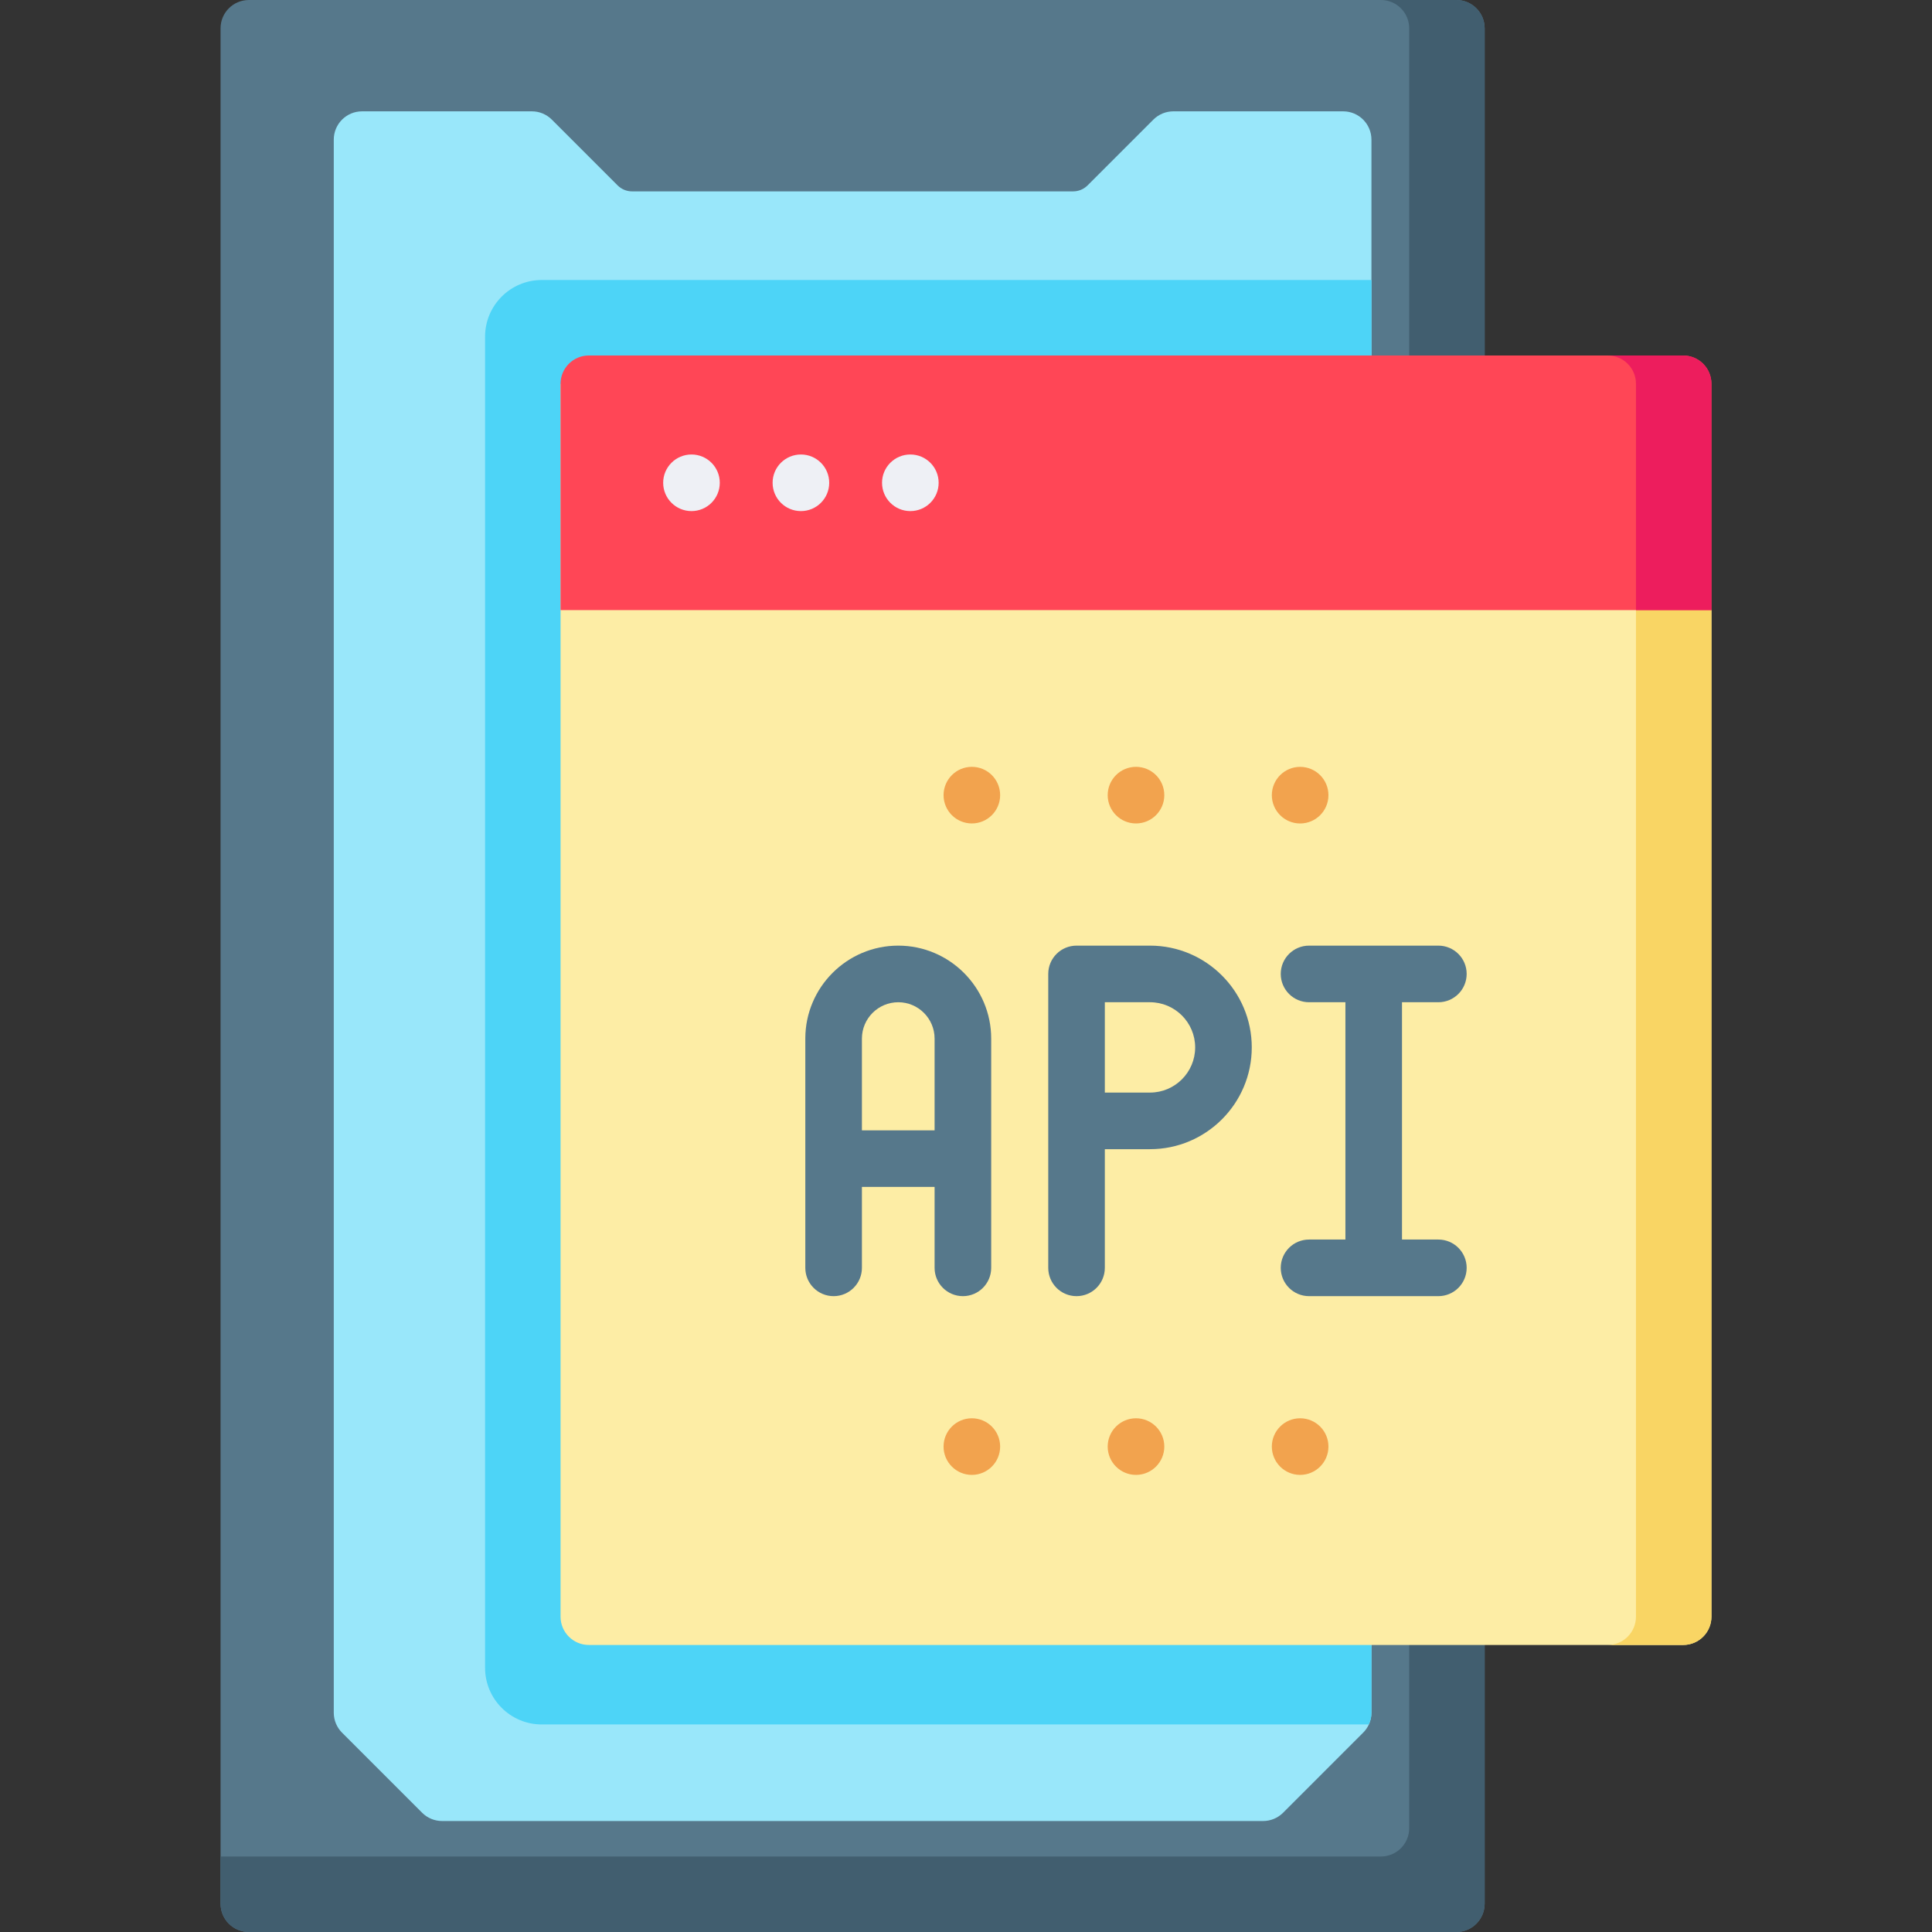 <svg width="70" height="70" viewBox="0 0 70 70" fill="none" xmlns="http://www.w3.org/2000/svg">
<rect x="0" y="0" width="70" height="70" fill="#333333" stroke="none"/>
<path d="M53.792 1.026V68.974C53.792 69.54 53.333 70 52.767 70H9.017C8.745 70 8.483 69.892 8.292 69.7C8.099 69.508 7.991 69.246 7.991 68.974V1.026C7.991 0.459 8.451 0 9.017 0H52.767C53.333 0 53.792 0.459 53.792 1.026Z" fill="#56788B"/>
<path d="M53.792 1.026V68.974C53.792 69.54 53.333 70 52.767 70H9.017C8.745 70 8.483 69.892 8.292 69.7C8.099 69.508 7.991 69.246 7.991 68.974V67.265H50.032C50.598 67.265 51.058 66.806 51.058 66.24V1.026C51.058 0.459 50.598 0 50.032 0H52.767C53.333 0 53.792 0.459 53.792 1.026Z" fill="#415E6F"/>
<path d="M49.69 5.06V62.053C49.69 62.202 49.658 62.348 49.596 62.481C49.547 62.59 49.477 62.691 49.39 62.777L46.49 65.678C46.297 65.871 46.036 65.979 45.764 65.979H16.018C15.746 65.979 15.485 65.871 15.293 65.678L12.392 62.777C12.201 62.586 12.093 62.325 12.093 62.053V5.06C12.093 4.494 12.551 4.034 13.118 4.034H19.27C19.543 4.034 19.802 4.142 19.995 4.335L22.378 6.718C22.518 6.856 22.705 6.934 22.9 6.934H38.881C39.077 6.934 39.266 6.856 39.404 6.718L41.787 4.335C41.98 4.142 42.241 4.034 42.513 4.034H48.665C49.231 4.034 49.69 4.494 49.69 5.06Z" fill="#99E7FA"/>
<path d="M49.691 10.145V62.052C49.691 62.201 49.658 62.347 49.597 62.48H19.629C18.495 62.48 17.575 61.561 17.575 60.426V12.198C17.575 11.065 18.495 10.145 19.629 10.145H49.691Z" fill="#4DD4F7"/>
<path d="M62.009 22.104V58.575C62.009 59.141 61.551 59.6 60.983 59.6H21.335C20.769 59.6 20.31 59.141 20.31 58.575V13.905L59.274 21.567L62.009 22.104Z" fill="#FDEDA5"/>
<path d="M62.009 22.105V58.575C62.009 59.142 61.551 59.601 60.983 59.601H58.249C58.816 59.601 59.274 59.141 59.274 58.575V21.567L62.009 22.105Z" fill="#F9D564"/>
<path d="M62.009 13.905V22.105H20.31V13.905C20.31 13.339 20.769 12.88 21.335 12.88H60.983C61.551 12.88 62.009 13.339 62.009 13.905Z" fill="#FF4656"/>
<path d="M62.009 13.905V22.105H59.274V13.905C59.274 13.339 58.816 12.88 58.249 12.88H60.983C61.551 12.88 62.009 13.339 62.009 13.905Z" fill="#ED1D5D"/>
<path d="M41.667 34.262H39.005C38.438 34.262 37.98 34.721 37.98 35.287V45.936C37.98 46.503 38.438 46.962 39.005 46.962C39.571 46.962 40.03 46.503 40.03 45.936V41.637H41.667C43.7 41.637 45.354 39.983 45.354 37.949C45.354 35.916 43.7 34.262 41.667 34.262ZM41.667 39.586H40.03V36.313H41.667C42.569 36.313 43.303 37.047 43.303 37.95C43.303 38.852 42.569 39.586 41.667 39.586Z" fill="#56788B"/>
<path d="M32.545 34.262C30.689 34.262 29.178 35.773 29.178 37.63V45.936C29.178 46.503 29.637 46.962 30.203 46.962C30.77 46.962 31.229 46.503 31.229 45.936V43.005H33.862V45.936C33.862 46.503 34.321 46.962 34.888 46.962C35.454 46.962 35.913 46.503 35.913 45.936V37.63C35.913 35.773 34.402 34.262 32.545 34.262ZM31.229 40.954V37.63C31.229 36.904 31.819 36.313 32.546 36.313C33.272 36.313 33.862 36.904 33.862 37.63V40.954H31.229Z" fill="#56788B"/>
<path d="M52.114 44.911H50.797V36.313H52.114C52.681 36.313 53.14 35.854 53.14 35.287C53.14 34.721 52.681 34.262 52.114 34.262H47.43C46.863 34.262 46.404 34.721 46.404 35.287C46.404 35.854 46.863 36.313 47.43 36.313H48.747V44.911H47.43C46.863 44.911 46.404 45.37 46.404 45.936C46.404 46.503 46.863 46.962 47.43 46.962H52.114C52.681 46.962 53.14 46.503 53.14 45.936C53.14 45.37 52.681 44.911 52.114 44.911Z" fill="#56788B"/>
<path d="M25.054 18.518C25.62 18.518 26.079 18.059 26.079 17.492C26.079 16.926 25.62 16.467 25.054 16.467C24.488 16.467 24.028 16.926 24.028 17.492C24.028 18.059 24.488 18.518 25.054 18.518Z" fill="#EEF0F5"/>
<path d="M29.019 18.518C29.585 18.518 30.044 18.059 30.044 17.492C30.044 16.926 29.585 16.467 29.019 16.467C28.452 16.467 27.993 16.926 27.993 17.492C27.993 18.059 28.452 18.518 29.019 18.518Z" fill="#EEF0F5"/>
<path d="M32.983 18.518C33.55 18.518 34.009 18.059 34.009 17.492C34.009 16.926 33.55 16.467 32.983 16.467C32.417 16.467 31.958 16.926 31.958 17.492C31.958 18.059 32.417 18.518 32.983 18.518Z" fill="#EEF0F5"/>
<path d="M35.212 29.835C35.778 29.835 36.237 29.376 36.237 28.81C36.237 28.243 35.778 27.784 35.212 27.784C34.646 27.784 34.187 28.243 34.187 28.81C34.187 29.376 34.646 29.835 35.212 29.835Z" fill="#F2A34E"/>
<path d="M41.159 29.835C41.725 29.835 42.185 29.376 42.185 28.81C42.185 28.243 41.725 27.784 41.159 27.784C40.593 27.784 40.134 28.243 40.134 28.81C40.134 29.376 40.593 29.835 41.159 29.835Z" fill="#F2A34E"/>
<path d="M47.106 29.836C47.673 29.836 48.132 29.377 48.132 28.811C48.132 28.244 47.673 27.785 47.106 27.785C46.54 27.785 46.081 28.244 46.081 28.811C46.081 29.377 46.54 29.836 47.106 29.836Z" fill="#F2A34E"/>
<path d="M35.212 53.438C35.778 53.438 36.237 52.978 36.237 52.412C36.237 51.846 35.778 51.387 35.212 51.387C34.646 51.387 34.187 51.846 34.187 52.412C34.187 52.978 34.646 53.438 35.212 53.438Z" fill="#F2A34E"/>
<path d="M41.159 53.438C41.725 53.438 42.185 52.978 42.185 52.412C42.185 51.846 41.725 51.387 41.159 51.387C40.593 51.387 40.134 51.846 40.134 52.412C40.134 52.978 40.593 53.438 41.159 53.438Z" fill="#F2A34E"/>
<path d="M47.106 53.438C47.673 53.438 48.132 52.978 48.132 52.412C48.132 51.846 47.673 51.387 47.106 51.387C46.54 51.387 46.081 51.846 46.081 52.412C46.081 52.978 46.54 53.438 47.106 53.438Z" fill="#F2A34E"/>
</svg>
